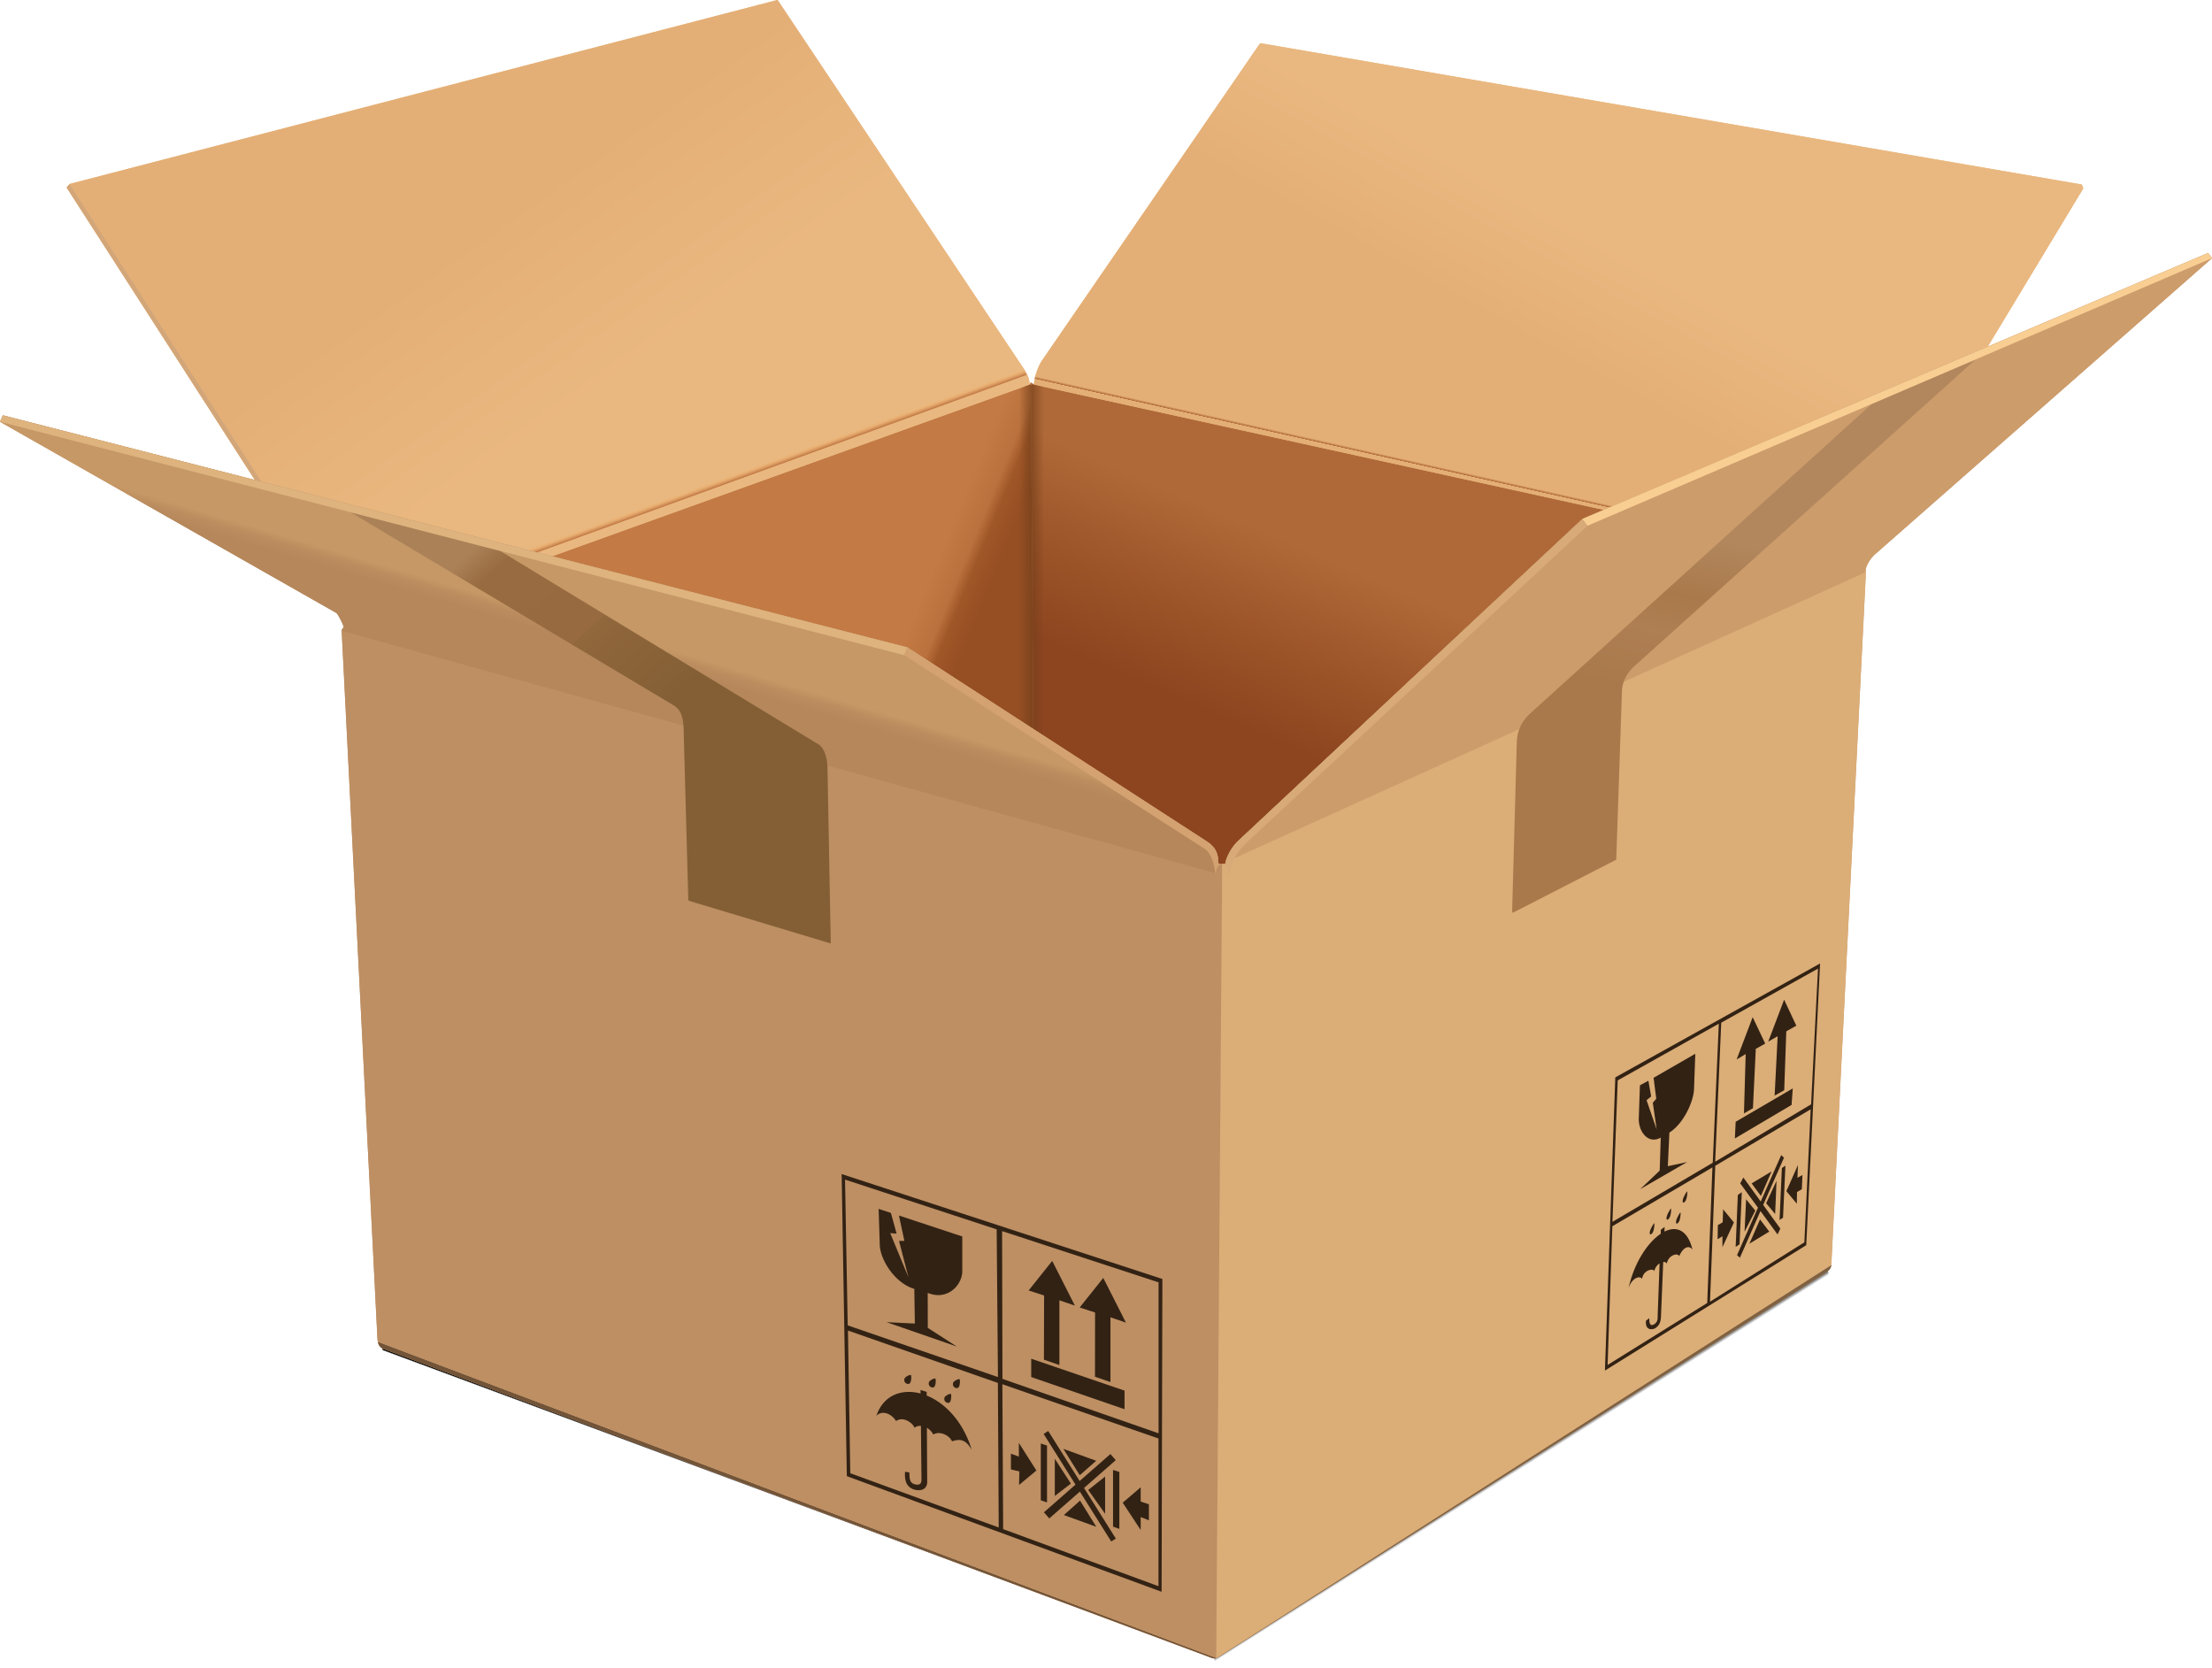 <svg xmlns="http://www.w3.org/2000/svg" width="256" height="193" preserveAspectRatio="xMidYMid">
<defs>
<linearGradient id="a" x1="49.385%" x2="50.286%" y1="49.503%" y2="50.417%">
<stop offset="0%"/>
<stop offset="100%" stop-opacity="0"/>
</linearGradient>
<linearGradient id="b" x1="50.147%" x2="49.946%" y1="49.935%" y2="50.142%">
<stop offset="0%"/>
<stop offset="100%" stop-opacity="0"/>
</linearGradient>
<linearGradient id="c" x1="81.503%" x2="93.734%" y1="46.547%" y2="50.202%">
<stop offset="0%" stop-color="#C37A44"/>
<stop offset="44.42%" stop-color="#BB713D"/>
<stop offset="64.06%" stop-color="#A05728"/>
<stop offset="100%" stop-color="#964E23"/>
</linearGradient>
<linearGradient id="d" x1="63.475%" x2="41.388%" y1="61.32%" y2="43.414%">
<stop offset="0%" stop-color="#E9B880"/>
<stop offset="100%" stop-color="#E4AF76"/>
</linearGradient>
<linearGradient id="e" x1="50.894%" x2="49.16%" y1="51.117%" y2="49.274%">
<stop offset="0%" stop-color="#C37A45" stop-opacity="0"/>
<stop offset="13.34%" stop-color="#C37A45"/>
<stop offset="29.45%" stop-color="#D08D55"/>
<stop offset="50.21%" stop-color="#DEA167"/>
<stop offset="69.66%" stop-color="#E8AF73"/>
<stop offset="86.31%" stop-color="#ECB477"/>
<stop offset="100%" stop-color="#ECB477" stop-opacity="0"/>
</linearGradient>
<linearGradient id="f" x1="47.423%" x2="22.315%" y1="28.937%" y2="77.493%">
<stop offset="8.81%" stop-color="#AF6938"/>
<stop offset="48.29%" stop-color="#9A5227"/>
<stop offset="77.92%" stop-color="#8D4520"/>
</linearGradient>
<linearGradient id="g" x1="41.147%" x2="56.579%" y1="57.288%" y2="44.95%">
<stop offset="3.27%" stop-color="#E4AF76"/>
<stop offset="100%" stop-color="#E9B880"/>
</linearGradient>
<linearGradient id="h" x1="49.624%" x2="50.677%" y1="50.47%" y2="49.223%">
<stop offset="0%" stop-color="#AF6A38" stop-opacity="0"/>
<stop offset="8.6%" stop-color="#AF6A38"/>
<stop offset="19.77%" stop-color="#B87542"/>
<stop offset="58.28%" stop-color="#D59C66"/>
<stop offset="77.71%" stop-color="#E4AF76"/>
<stop offset="92.39%" stop-color="#E4AF76" stop-opacity="0"/>
</linearGradient>
<linearGradient id="i" x1="8.211%" x2="93.243%" y1="50.006%" y2="50.006%">
<stop offset="0%" stop-color="#743F1A" stop-opacity="0"/>
<stop offset="49.29%" stop-color="#743F1A" stop-opacity=".887"/>
<stop offset="50%" stop-color="#743F1A" stop-opacity=".9"/>
<stop offset="52.97%" stop-color="#743F1A" stop-opacity=".847"/>
<stop offset="100%" stop-color="#743F1A" stop-opacity="0"/>
</linearGradient>
<linearGradient id="j" x1="49.901%" x2="49.998%" y1="50.091%" y2="49.994%">
<stop offset="0%" stop-color="#322214"/>
<stop offset="23.97%" stop-color="#322314" stop-opacity=".989"/>
<stop offset="100%" stop-color="#322214" stop-opacity="0"/>
</linearGradient>
<linearGradient id="k" x1="51.38%" x2="48.714%" y1="48.236%" y2="51.568%">
<stop offset="4.76%" stop-color="#C69866"/>
<stop offset="41.56%" stop-color="#BA8C5E"/>
<stop offset="81.35%" stop-color="#B5875B"/>
</linearGradient>
<linearGradient id="l" x1="63.039%" x2="24.984%" y1="46.844%" y2="8.907%">
<stop offset="0%" stop-color="#845F35"/>
<stop offset="43.11%" stop-color="#91673C"/>
<stop offset="44.07%" stop-color="#976A40"/>
<stop offset="87.37%" stop-color="#986B40"/>
<stop offset="100%" stop-color="#AB8157"/>
</linearGradient>
<linearGradient id="m" x1="49.999%" x2="50.108%" y1="50.004%" y2="50.114%">
<stop offset="0%" stop-color="#322214" stop-opacity="0"/>
<stop offset="100%" stop-color="#322214"/>
</linearGradient>
<linearGradient id="n" x1="45.656%" x2="50.475%" y1="62.623%" y2="33.538%">
<stop offset="0%" stop-color="#A9794B"/>
<stop offset="38.57%" stop-color="#AE7F53"/>
<stop offset="45.57%" stop-color="#AC7D50"/>
<stop offset="62.36%" stop-color="#A9794B"/>
<stop offset="100%" stop-color="#B2875D"/>
</linearGradient>
</defs>
<path fill="url(#a)" d="m140.515 191.333 70.257-44.428c.26-.16.6-.09.76.17s.09.6-.17.76l-70.487 44.568c-.09.06-.19.09-.29.09z"/>
<path fill="url(#b)" d="M140.585 192.493c-.06 0-.13-.01-.19-.03l-95.787-35.699a.543.543 0 0 1-.32-.71c.11-.29.42-.43.71-.32l95.537 35.599z"/>
<path fill="#E8B67F" d="m241.1 21.81-11.059 18.309-44.428 18.89-2.47 1.05-39.929 37.338c-.77.77-1.29 1.87-1.38 2.48-.04.21-.22.12-.39.11-.18-.01-.43.06-.45-.16-.02-.8-.11-1.69-1.4-2.49l-20.009-12.96-14.59-9.46-41.097-10.539-34.4-8.82L7.71 21.71l.33-.38.02-.03L89.857.04c.12-.04.14-.02.19.05l27.898 41.789.55.82c.6.88.66 1.42.66 1.81h.51v-.09c0-.04 0-.09.01-.14 0-.03.01-.06.01-.1.01-.04.01-.08.02-.12s.01-.08.02-.13c.03-.14.07-.3.11-.46.01-.05.03-.1.04-.14.05-.16.1-.33.16-.49.03-.06.05-.13.08-.19.08-.2.16-.38.25-.54.08-.16.16-.29.24-.4l25.15-36.579c.06-.09.09-.13.22-.11l94.966 16.34z"/>
<path fill="url(#c)" d="M119.585 84.367h-.01l-14.58-9.45-41.097-10.539 55.257-19.87.15-.29v.29z"/>
<path fill="url(#d)" d="M119.155 44.509 63.898 64.368l-4.98-1.28-29.42-7.55L7.71 21.69l.35-.41L89.857.02c.12-.04.14-.02.19.05l27.898 41.789.55.82c.6.9.66 1.44.66 1.83"/>
<path fill="url(#e)" d="M119.35 46.619 67.102 65.398l-8.15-2.09 59.028-21.22.55.82c.6.88.66 1.42.66 1.81h.15z"/>
<path fill="#D2A679" d="m30.249 55.738-.74-.19L7.719 21.7l.33-.38z"/>
<path fill="url(#f)" d="m185.613 59.008-2.47 1.05-39.929 37.339c-.77.77-1.29 1.87-1.38 2.48-.04.21-.22.12-.39.11-.18-.01-.43.06-.45-.16-.02-.8-.11-1.69-1.4-2.49l-20.009-12.97-.27-39.848v-.29l.37.29z"/>
<path fill="url(#g)" d="m241.1 21.81-11.059 18.309-40.438 17.19-3.98 1.69-65.948-14.49c-.04-.51.31-1.67.69-2.41.08-.16.16-.29.24-.4l25.15-36.579c.06-.09.09-.13.22-.11l94.966 16.34z"/>
<path fill="url(#h)" d="m189.603 57.308-6.45 2.74-.83.8-63.018-13.93.29-2.42h.08c-.04-.51.31-1.67.69-2.41z"/>
<path fill="url(#i)" d="M121.055 44.809v40.508l-1.47-.95h-.01l-1.93-1.26V45.05l1.51-.54h.51z" opacity=".75"/>
<path fill="#BF9064" d="m140.195 191.843-95.867-35.769c-.54-.23-.62-.74-.65-1.37 0 0-4.12-81.696-4.13-81.706-.01-.21.25-.34.23-.47-.07-.31-.66-1.48-.85-1.6L0 48.808l.33-.75 104.666 26.86 34.589 22.409c1.29.8 1.39 1.69 1.4 2.49.01.22.27.15.45.16s.35.1.39-.11c.09-.61.61-1.71 1.38-2.47l39.928-37.339L255.54 29.28l.44.61-39.088 34.349c-.76.76-1.11 1.69-.96 2.07l-4 80.067c-.06.51-.3.66-.81 1.01l-70.077 44.358c-.28.18-.58.23-.85.1"/>
<path fill="#BD8F63" d="m141.434 99.977-.69 91.906a.83.83 0 0 1-.56-.04l-95.866-35.759c-.54-.23-.62-.75-.65-1.37l-4.13-81.706v-.02c0-.02 0-.04.01-.06 0-.02.01-.03.02-.04.01-.02.02-.03.03-.05s.02-.03.03-.05c.04-.06.1-.12.12-.17.01-.01.01-.02.01-.03v-.01l101.237 27.279c.04.18.28.11.44.12"/>
<path fill="url(#j)" d="M140.755 191.613v.26a.83.83 0 0 1-.56-.04l-95.867-35.759c-.38-.16-.53-.47-.6-.85z" opacity=".54"/>
<path fill="#322214" d="m97.406 135.865 37.119 12.14-.09 36.198-36.429-13.38zm18.6 24.32.09 16.769 17.978 6.604v-17.094zm5.311 5.417 3.633 5.782 3.559-3.118.62.707-3.673 3.217 3.681 5.858-.533.335-3.628-5.773-3.541 3.104-.62-.707 3.655-3.203-3.686-5.867zm10.698 6.512v1.65l.95.31v1.86l-.95-.38v1.5l-2.08-3.16zm-3.2-2.01.73.23v6.59l-.73-.26zm-30.679-16.13.27 16.51 17.18 6.28-.1-16.73zm26.86 19.68 1.88 3.03-3.75-1.36zm2.899-2.78v4.3l-1.95-2.75zm-7.44-3.83.72.24v6.58l-.72-.25zm1.62 1.77 1.86 2.87-1.86 1.43zm-15.54-7.97.71.23.002.422c2.114.85 4.202 2.97 5.209 6.268-.66-1.11-1.24-1.32-2.27-.97-.38-.79-1.5-1.21-2.17-.79a1.93 1.93 0 0 0-.746-.776l.036 6.276c0 .58-.4 1.1-1.39.9-.9-.22-1.27-.91-1.17-2.09l.5.08c0 .79.06 1.24.66 1.38.51.12.74-.07.74-.54l-.066-6.225c-.284-.02-.547.05-.734.215-.23-.58-1.32-1.36-2.14-.78-.58-.92-1.67-1.27-2.28-.6.779-2.355 2.894-3.18 5.113-2.585zm11.38 6.13 2.03 3.2-2.01 1.67.04-1.57-.98-.23v-1.82l.92.34zm5.15.69 3.8 1.38-1.9 1.67zm-7.09-25.2.04 17.1 18.07 6.3v-17.47zm3.37 14.77 10.8 3.69v2.15l-10.8-3.72zm-9.338 4.069.039.011c.07.07.07.82-.16.99a.41.41 0 0 1-.42-.05c-.14-.11-.22-.27-.16-.51s.66-.5.74-.43zm1-1.71.039.011c.08.07.08.82-.16.99a.41.41 0 0 1-.42-.05c-.14-.11-.22-.27-.16-.51s.66-.5.74-.43zm-2.8-.07.039.011c.08.07.08.82-.16.99a.41.41 0 0 1-.42-.05c-.14-.11-.22-.27-.16-.51s.66-.5.74-.43zm-2.83-.41.039.011c.08.07.08.82-.16.99a.41.41 0 0 1-.42-.05c-.14-.11-.22-.27-.16-.51s.66-.5.74-.43zm22.308-11.228 2.62 5.17-1.79-.61v7.49l-1.79-.62.01-7.43-1.78-.58zm-29.889-11.38.31 16.87 17.39 5.98-.15-17.09zm23.98 9.41 2.62 5.17-1.79-.61v7.49l-1.79-.62.02-7.43-1.79-.58zm-20.09-6.02 1.42.47.66 2.39-.74-.05 2.11 5.1-1.09-4.2.62-.01-.63-2.93 7.33 2.42v4.03c0 1.53-1.66 3.46-4 2.5l.01 4.05 3.36 2.16-8.13-2.82 3.27.16-.06-4.01c-2.32-.69-4-3.48-4-5.18z"/>
<path fill="url(#k)" d="M141.434 99.977c-.4.01-.7.54-.71 1.02l-.09.04-101.096-28.04c-.01-.19.21-.31.23-.43q.015-.015 0-.03c-.07-.31-.66-1.48-.85-1.6L0 48.81l.33-.75 104.656 26.849h.01l34.589 22.409c1.29.81 1.39 1.69 1.4 2.49 0 .01 0 .03.01.04.04.19.28.12.44.13"/>
<path fill="#CD9C6B" d="M216.902 64.228c-.76.76-1.11 1.69-.96 2.07l-73.628 34.839-.15-.12c-.01-.58-.38-.97-.66-1.03.15.02.29.07.33-.12.02-.12.05-.26.1-.41.04-.13.1-.27.17-.42.21-.48.53-1 .94-1.46.06-.06.12-.13.18-.19l39.929-37.339L255.56 29.27l.44.61z"/>
<path fill="url(#l)" d="M95.996 109.136c.11.03.15.04.15-.05l-.38-20.339c-.03-.69-.2-2.05-1.03-2.6L57.868 63.748l-17.28-4.46 37.469 22.39c.94.62 1.02 1.78 1.06 2.64l.54 19.778c0 .1.02.12.09.15z"/>
<path fill="#D4A271" d="M141.434 99.977c-.41.01-.71.57-.71 1.06-.01.04-.08.03-.09 0-.08-1.09-.53-2.31-1.12-2.74l-34.868-22.48.34-.91h.01l34.589 22.41c1.29.81 1.39 1.69 1.4 2.49 0 .01 0 .03.01.04.04.19.28.12.44.13"/>
<path fill="#DEB37E" d="m104.986 74.918-.34.9L0 48.808l.33-.74z"/>
<path fill="#DBAD77" d="m215.952 66.298-4 80.067c-.06.51-.3.66-.81 1.01l-70.077 44.358c-.1.07-.21.11-.31.14l.69-91.906c.18.01.35.1.39-.11 0-.03.01-.05.01-.08l74.087-33.57c0 .05.01.07.02.09"/>
<path fill="url(#m)" d="M211.952 146.335v.04c-.06.51-.3.66-.81 1.01l-70.077 44.358c-.1.07-.21.11-.31.14v-.26z" opacity=".54"/>
<path fill="#322214" d="m210.642 111.496-1.6 32.599-23.3 14.51 1.2-33.93zm-12.46 23.6-11.58 6.809-.55 16.05 11.53-7.17zm-5.53 6.889-.02.54c1.383-.69 2.69-.21 3.24 2.08-.38-.53-1.07-.32-1.53.76-.21-.45-1.28-.08-1.44.86-.085-.153-.238-.209-.414-.189l-.255 6.189c-.02.53-.05 1.1-.72 1.51-.31.14-1.13.25-1.02-.9l.39-.3c-.03.73.16.95.56.71.48-.29.39-.75.41-1.18l.215-5.864a1.4 1.4 0 0 0-.605.894c-.12-.36-1.28-.14-1.42.89-.33-.44-1.23-.01-1.57 1.1.626-2.883 2.178-5.276 3.723-6.306l.017-.474zm16.9-13.61-11.04 6.53-.61 15.73 10.92-6.87zm-3.41 5.3.32.3-2.406 5.458 1.986 2.742-.32.68-1.98-2.71-2.38 5.4-.33-.3 2.424-5.491-2.054-2.809.36-.68 2.01 2.775zm-6.72 6.27 1.25 1.52-1.33 2.86v-1.26l-.56.34.03-1.63.56-.33zm2.16-1.98-.26 6.03-.45.3.25-6.01zm2.11 3.15 1.07 1.41-2.3 1.4zm-12.25.44c.05 0 .02.69-.15 1.03-.06.12-.17.25-.26.26s-.13-.09-.08-.35.44-.94.49-.94m10.64-2.77 1.06 1.31-1.24 2.45zm-7.6 1.52c.04.01.01.7-.15 1.03-.06.12-.17.25-.26.26s-.13-.09-.08-.35.44-.94.49-.94m4.44-21.84-11.7 6.56-.61 16.37 11.61-6.84zm7.71 16.43-.28 6.02-.4.26.27-6.01zm-13.25 4.96c.05 0 .02.69-.15 1.03-.06.12-.17.25-.26.26s-.13-.09-.08-.35.44-.94.49-.94m12.22-3.21-.16 3.84-1.04-1.24zm2.48-1.83-.06 1.48.58-.32-.07 1.64-.56.33-.02 1.35-1.21-1.45zm-12.83 3.06c.05 0 .02.69-.15 1.03-.06.12-.17.25-.26.26s-.13-.09-.08-.35.44-.94.49-.94m9.78-2.32-1.24 2.84-1.07-1.45zm-8.83-13.61-.15 4.12c-.06 1.4-1.18 3.94-2.85 5l-.18 3.89 2.23-.48-5.43 3.14 2.26-2.15.12-3.82c-1.45.83-2.61-.71-2.54-2.27l.13-3.78.98-.53.32 1.82-.53.43 1.17 3.39-.45-3.09.4-.46-.31-2.43zm14.2-9.859-11.2 6.26-.7 16.09 11.1-6.64zm-2.92 13.87-.14 1.91-6.56 3.88.09-1.93zm-4.64-8.25 1.45 3.06-1.09.61-.33 6.87-1.04.6.2-6.87-1.05.63zm3.64-2.02 1.41 3.01-1.16.65-.24 6.82-1.11.62.35-6.87-1.09.62z"/>
<path fill="#D7AA77" d="m183.733 60.838-39.589 36.799c-1.12 1.07-1.86 2.67-1.83 3.5-.02.04-.12.07-.16 0 .05-.64-.36-1.08-.66-1.15.15.02.29.07.33-.12.02-.12.05-.26.1-.41.04-.13.1-.27.17-.42.24-.54.63-1.16 1.11-1.64l39.929-37.339z"/>
<path fill="url(#n)" d="M175.003 105.476c0 .11.05.16.12.13l11.89-6.1c.02-.01.03-.03.04-.07l.66-19.489c.02-1.07.62-2.13 1.44-2.86L228.64 41.6l-12.02 5.15-39.688 35.958c-1.02 1-1.37 2.18-1.39 3.18z"/>
<path fill="#F8CE93" d="M183.733 60.838 255.99 29.88l-.44-.6-72.407 30.77z"/>
</svg>

